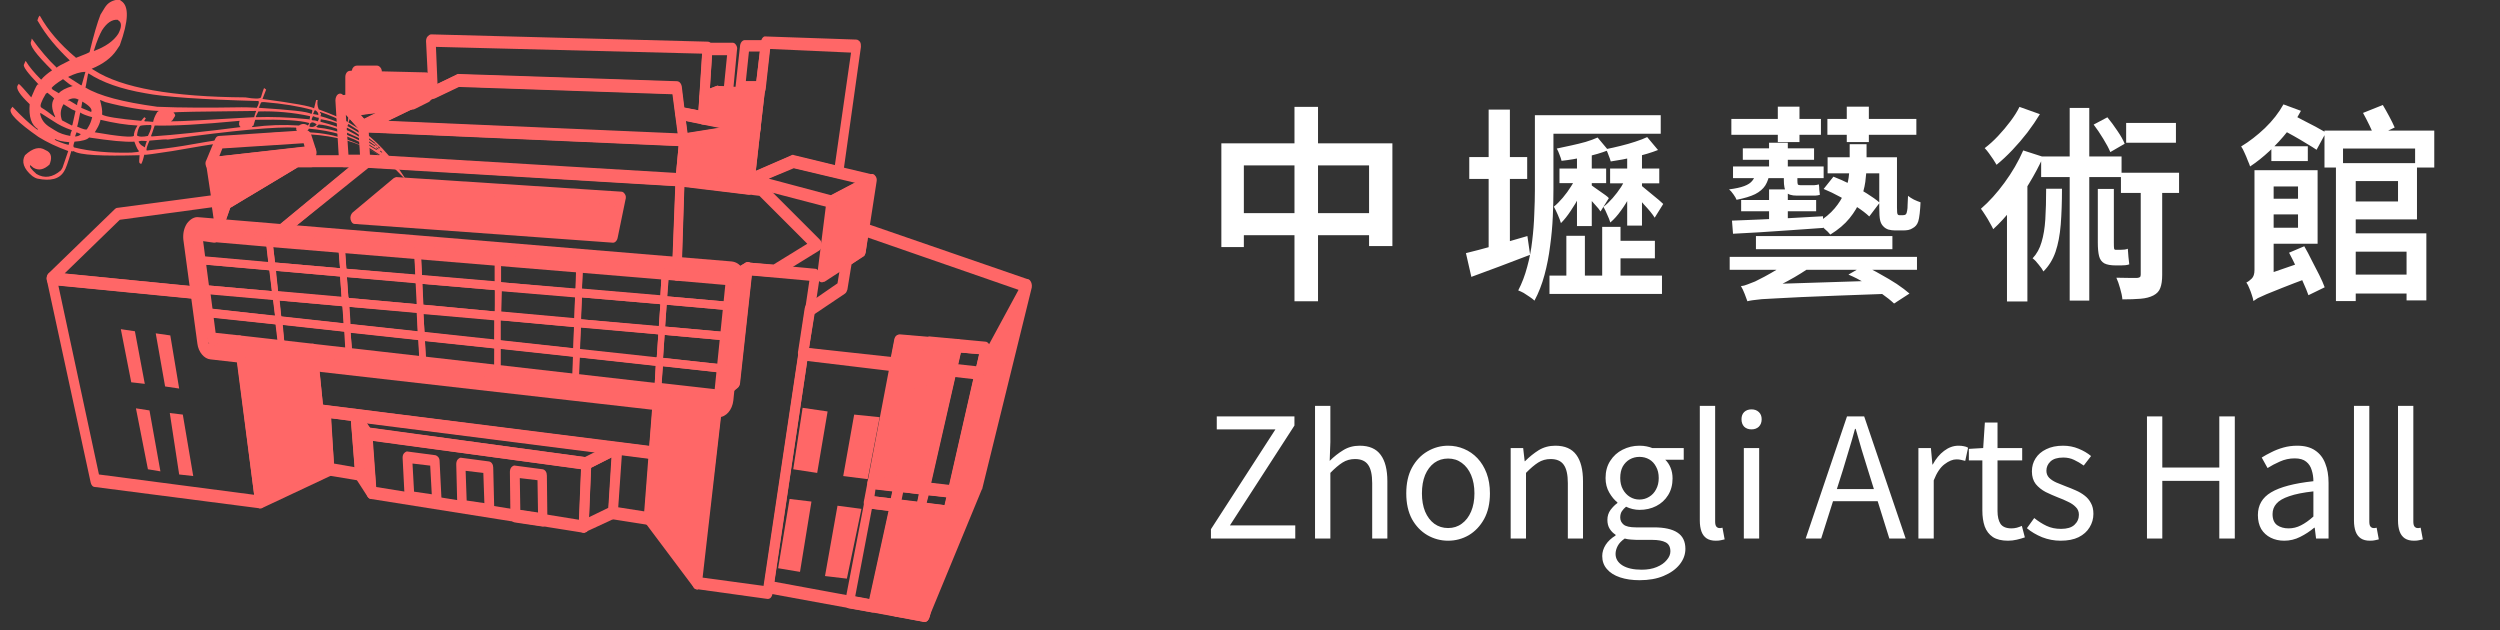 <svg width="480" height="121" viewBox="0 0 480 121" fill="none" xmlns="http://www.w3.org/2000/svg">
<rect x="0" y="0" width="480" height="121" fill="#333333" stroke="none"/>
<g clip-path="url(#clip0_830_56195)">
<path d="M67.2 21.8L67.5 22C67.4 22.2 67.2 22.7 66.9 23.5L68.9 24.7C71.9 26.6 74.9 29.7 77.7 34.1L77.6 34.2L77.5 34.1C75.5 32 73.7 30.4 72.1 29.4C65.4 25.2 55.3 24.6 41.7 27.6C40.6 27.7 37.7 28.2 33.1 29C29.7 29.5 27.9 29.8 27.7 29.7C27.5 30.6 27.3 31.2 27.1 31.5L26.8 31.3C26.7 31.2 26.7 30.8 26.8 29.8C19.6 30 15.3 29.8 14.1 29C14 29.1 13.9 29.1 13.7 29C13.1 31.1 12.6 32.5 12.3 32.9C11.4 34.4 9.7 34.8 7.2 34.3C6.8 34.2 6.5 34 6.2 33.8C4.5 32.4 4.1 31 4.8 29.8C6.3 28.4 7.6 28.1 8.7 28.8L9.1 29C9.9 29.5 10 30.4 9.5 31.6C8.4 32.6 7.4 32.8 6.4 32.2L5.8 31.7C5.6 32 6 32.5 7 33.4C8.5 34.3 10.1 34.1 11.7 32.7L12 32.2L13.1 29C10.9 28.2 9 27.3 7.4 26.3C3.4 23.5 1.6 21.7 2.1 20.9L2.4 20.5L2.5 20.6C4.1 22.3 5.6 23.7 6.9 24.7L7.2 24.9L7.3 24.8C6 24 5.5 22.4 5.7 20C3.8 18.2 3 17 3.4 16.4L3.6 16.1C3.9 16.3 4.7 17.2 6 18.7C6.5 17.5 6.9 16.6 7.2 16.2C7.3 16.3 7.3 16.2 7.4 16.2C5.3 14 4.4 12.8 4.6 12.4L4.9 11.7L5 11.8C5.6 12.8 6.6 14 7.9 15.3C8.4 14.7 9.1 14.1 10 13.5C6.9 10.4 5.5 8.6 6 7.9C6 7.7 6.1 7.5 6.1 7.4C7.7 9.6 9.3 11.5 10.9 13C11 12.8 11.8 12.4 13.4 11.6C11 9.3 8.9 6.9 7.3 4.1C7.1 4 7.2 3.8 7.4 3.3L7.6 3L7.7 3.1C9.2 5.8 11.5 8.5 14.6 11.1C16.2 10.5 17.1 10.1 17.2 10C18 6.7 18.7 4.3 19.3 2.8L20.1 1.5C20.7 0.5 21.6 -9.76548e-05 22.9 -0.1L23.3 0.2C24.8 1.2 24.7 4 23 8.7L22.4 9.6C21.4 11.1 19.8 12.3 17.6 13.2L18.1 13.5C23.4 16.9 33.1 18.6 47.1 18.7C48.9 19 49.9 19 50.1 18.7C50.4 17.7 50.6 17.1 50.7 16.9L51.1 17.2C50.7 18.3 50.4 18.9 50.4 19C56.4 19.8 59.7 20.4 60.3 20.8L60.7 19.2H61C60.9 19.7 60.9 20.3 61.2 21C63.9 22 65.8 22.8 66.7 23.4L66.8 23.3C66.8 22.6 67 22.2 67.2 21.8ZM9.1 17.8L8.8 18C7.9 19.5 7.6 20.4 7.9 20.6L8 20.7C8.7 21.1 9.5 21.7 10.4 22.4L10.5 22.5L10.6 22.4C9.9 21 9.8 19.8 10.4 18.9C10.3 18.8 9.9 18.4 9.1 17.8ZM12.1 15.2C10.8 16 10.1 16.6 9.9 16.9L10.1 17.2L11.3 17.9C11.7 17.4 12.6 16.9 14 16.5C13.7 16.5 13.1 16 12.1 15.2ZM10.3 23.3L7.8 21.7L7.7 21.8C7.9 22.9 8.5 23.8 9.7 24.5L10.5 25C11.4 25.6 12.4 25.9 13.5 26.1C13.5 25.6 13.7 25.3 13.8 25C12.3 24.5 11.2 23.9 10.3 23.3ZM13.2 14.7L13.1 14.8L15.6 16.4L15.7 16.3L16.4 13.8C15.3 13.8 14.3 14.2 13.2 14.7ZM19.6 5.8C19.2 6.5 18.6 7.8 18 9.8C20.2 9 21.8 7.9 22.7 6.5C23.4 5.2 23.4 4.3 22.7 3.9L22.6 3.8C21.5 3.7 20.5 4.4 19.6 5.8ZM13.8 21L12.2 20C11.6 21 11.5 22 11.9 23.1L13.8 24.1L13.9 24L14.5 21.3L13.8 21ZM13.1 19.2L13 19.3H13.3L14.8 20.2C14.8 19.7 15 19.4 15.1 19.1H15C14.5 18.8 13.8 18.8 13.1 19.2ZM17 14.1L16.9 14.2C16.6 15.8 16.5 16.6 16.4 16.8C19 18.4 23.6 19.6 30.2 20.5C34.8 20.7 40.2 20.7 46.4 20.6C48.2 20.6 49.1 20.7 49.3 20.7C49.7 20 49.8 19.5 49.6 19.4C38.7 19.1 31.4 18.6 27.9 17.9C23.2 17.1 19.6 15.8 17 14.1ZM10.6 26.7L10.5 26.8L10.8 27C12.2 27.6 13 27.8 13.2 27.8C13.2 27.6 13.3 27.4 13.3 27.3C12 27.2 11.1 27 10.6 26.7ZM15.8 19.5L15.6 20.7L17.5 21.5C17.8 21 17.2 20.3 15.8 19.5ZM15.4 21.6C15.1 23.2 14.9 24.1 14.8 24.3C15.9 24.8 16.6 25 16.7 24.8L17 24.3C17.3 23.8 17.5 23.3 17.7 22.5C16.6 22.2 15.8 21.9 15.4 21.6ZM14.7 25.4L14.4 26.2C14.8 26.2 15.2 26.1 15.5 25.8L15.4 25.7L14.7 25.4ZM19.2 19.2C19.5 20.3 19.7 21.3 19.6 22C20.2 22.4 22.7 22.8 27.1 23.2L27.7 22.5L28 22.7L27.7 23.2L27.8 23.3C28 23.3 28.5 23.3 29.4 23.4C29.5 22.9 29.7 22.3 30.2 21.5L30.5 21.3C27.5 21.2 24 20.6 20.2 19.6C19.9 19.5 19.6 19.3 19.2 19.2ZM14.3 27.2C14.1 27.8 14 28.1 14.2 28.3C17.4 29.1 21.1 29.4 25.2 29.3C26.1 29.2 26.6 29.2 26.6 29.1L26.7 29C26.5 28.9 26.2 28.3 25.8 27.2C23.9 27.3 21.1 27 17.1 26.4C16.8 26.8 15.8 27.1 14.3 27.2ZM19.3 23C19.2 23.5 19 24.1 18.5 24.9L18.2 25.4C22.8 26.2 25.3 26.4 25.7 26.1C25.7 25.5 25.9 24.9 26.4 24.1C24.2 24 21.8 23.6 19.3 23ZM29 24C27.6 24 26.9 24.1 26.9 24.2L26.8 24.3C26.6 24.6 26.4 25.2 26.3 26C26.7 26.3 27.4 26.3 28.4 26.1C29 24.9 29.2 24.2 29 24ZM26.6 27.2C26.8 27.6 27.1 27.9 27.5 28.1L27.8 28.3C28 27.5 28.2 27.1 28.2 27.1C27.3 27 26.8 27 26.6 27.2ZM29.7 24.1C29.3 25.3 29.1 25.9 29 26.1L29.1 26.2C33.5 25.9 39.2 25.3 46.2 24.4C45.9 24.2 45.8 23.8 46 23.2C38.7 23.9 33.2 24.2 29.7 24.1ZM28.7 27C28.2 28.1 28 28.8 28.2 28.9C30.3 28.7 32.7 28.4 35.2 28C47 25.9 54.3 25.1 57.1 25.4L57.2 25.3C56.9 25.1 56.8 24.8 56.9 24.6L56.8 24.5C53.2 24.3 45 25 32.2 26.8C32 26.7 30.9 26.8 28.7 27ZM33.3 21.6C33.6 21.9 33.7 22.1 33.6 22.3L33.1 23.1L32.8 23.3C34.9 23.3 40.2 23 48.8 22.5C49 21.7 49.2 21.3 49.2 21.3C38.6 21.4 33.3 21.5 33.3 21.6ZM50.1 19.7L49.7 20.7C55.7 21.1 59.1 21.4 59.8 21.9C60 21.4 60 21.1 59.9 21.1C57.4 20.4 54.3 19.9 50.7 19.6C50.4 19.6 50.2 19.6 50.1 19.7ZM49.6 21.4L49.1 22.4L49.2 22.5C52 22.4 55.4 22.5 59.3 22.9L59.4 23C59.5 22.6 59.6 22.4 59.5 22.3C56.3 21.6 52.9 21.3 49.6 21.4ZM49 23C48.8 23.6 48.7 24.1 48.6 24.2C48.5 24.1 48.4 24.2 48.4 24.3L48.5 24.4C51.5 24 54.5 23.9 57.4 24.1C58 23.7 58.5 23.7 59.1 24.1L59.4 23.7L59.3 23.6C57.6 23.1 54.2 22.9 49 23ZM60.4 21.2L60.1 21.9C60.6 22 60.9 22 61.1 22.1C61.2 21.8 61 21.5 60.6 21.2H60.4ZM60.1 22.3L59.9 22.7C59.8 22.9 59.8 23 60 23.1C60.5 23.1 60.8 23.2 61 23.3L61.2 22.9V22.6C60.7 22.6 60.4 22.4 60.1 22.3ZM58.5 25.4C63.4 25.4 68.2 26.9 72.8 29.8L72.9 29.7L70.3 28C67.5 26.2 63.8 25.1 59.3 24.7C59.2 25 58.9 25.2 58.5 25.4ZM59.5 23.8C59.5 24 59.4 24.2 59.4 24.3C60 24.5 60.5 24.3 60.8 23.9L60.7 23.8C60.1 23.4 59.8 23.4 59.5 23.8ZM61.5 21.5L61.4 21.6C61.7 21.8 61.7 22 61.5 22.3C62.7 22.6 64.3 23.2 66.3 24L66.4 23.9V23.6C64.9 22.8 63.3 22.1 61.5 21.5ZM61.6 22.9C61.5 23.2 61.5 23.4 61.6 23.4C63.5 23.9 64.7 24.3 65.1 24.5L65.4 24C64.2 23.4 62.9 23.1 61.6 22.9ZM60.7 24.3L61 24.5C64.4 24.8 68.1 26.2 72.3 28.8L72.4 28.7L68.7 26.4C65.5 24.9 63 24 61.2 23.9C61 24.1 60.9 24.2 60.7 24.3ZM66.9 23.8L66.7 24.2L68.3 25.1L69.1 25.6C69.9 26.1 70.7 26.7 71.7 27.4L72 27.6L72.1 27.5C70.4 26.2 69.2 25.3 68.6 24.9L66.9 23.8ZM66.6 24.5L66.3 24.9C66.9 25 68.8 26.1 72 28.1L72.1 28C70.4 26.8 69.2 26 68.5 25.6C68.4 25.5 67.8 25.1 66.6 24.5ZM72 27.6V27.7L72.4 28L72.5 27.9L72 27.6ZM72.3 28.3L72.2 28.4L72.6 28.7L72.7 28.6L72.3 28.3ZM72.6 28.1L72.5 28.2L72.9 28.5L73 28.4L72.6 28.1ZM73 28.9V29.1L73.3 29.3L73.4 29.2L73 28.9Z" fill="#FF6767"/>
<path d="M138 80.1C137.9 80.1 137.8 80.1 137.8 80.1L40.4 69C39.2 68.9 38.1 67.6 37.9 66L35.2 46C35.1 44.9 35.3 43.8 35.9 42.9C36.5 42.1 37.3 41.6 38.1 41.7L140.5 50.2C141.3 50.3 142 50.7 142.5 51.5C143 52.3 143.2 53.3 143.1 54.3L140.8 76.9C140.6 78.7 139.4 80.1 138 80.1ZM40 65.9L138.7 76.5L140.3 54.6L38.3 45.3L40 65.9Z" fill="#FF6767"/>
<path d="M143.6 51.6L141.2 73.5L138 76.1L140.3 53.5L143.6 51.6Z" fill="#FF6767"/>
<path d="M138 77.3C137.8 77.3 137.7 77.2 137.5 77.1C137.2 76.8 137 76.4 137.1 75.9L139.4 53.3C139.4 52.9 139.6 52.5 139.9 52.4L143.2 50.4C143.5 50.2 143.9 50.3 144.1 50.5C144.4 50.8 144.5 51.2 144.5 51.6L142.1 73.5C142.1 73.8 141.9 74.2 141.7 74.3L138.6 76.9C138.4 77.3 138.2 77.3 138 77.3ZM141.2 54.4L139.2 73.7L140.3 72.8L142.4 53.6L141.2 54.4Z" fill="#FF6767"/>
<path d="M147.4 115L133.7 113.1C133.4 113.1 133.2 112.9 133.1 112.6C132.9 112.3 132.9 112 132.9 111.7L137 75.9C137 75.6 137.2 75.2 137.4 75.1L140.2 72.8L142.6 51.4C142.7 50.8 143.1 50.3 143.6 50.4L156.5 51.6C156.8 51.6 157 51.8 157.2 52.1C157.4 52.4 157.4 52.7 157.4 53.1L148.3 114.1C148.2 114.6 147.9 115 147.4 115ZM134.9 110.9L146.7 112.5L155.4 53.9L144.3 52.9L142 73.7C142 74 141.8 74.4 141.6 74.5L138.8 76.8L134.9 110.9Z" fill="#FF6767"/>
<path d="M197.2 54.9L188.2 71.6L177.5 118.2L187.7 93.5L197.2 54.9Z" fill="#FF6767"/>
<path d="M177.5 119.4C177.4 119.4 177.3 119.4 177.1 119.3C176.7 119.1 176.4 118.4 176.6 117.8L187.2 71.3C187.2 71.2 187.3 71.1 187.3 70.9L196.4 54.1C196.7 53.6 197.2 53.5 197.6 53.7C198 54 198.2 54.6 198.1 55.2L188.6 93.8C188.6 93.9 188.6 93.9 188.5 94L178.3 118.7C178.2 119.2 177.9 119.4 177.5 119.4ZM189 72.2L181 107.4L186.9 93.1L194.5 62L189 72.2Z" fill="#FF6767"/>
<path d="M177.5 119.4H177.4L147.4 113.9C147.1 113.9 146.9 113.7 146.8 113.4C146.7 113.1 146.6 112.8 146.6 112.5L153.3 67.7C153.4 67.1 153.8 66.7 154.3 66.7L188.2 70.4C188.5 70.4 188.7 70.6 188.9 70.9C189.1 71.2 189.1 71.6 189 71.9L178.4 118.4C178.3 119.1 177.9 119.4 177.5 119.4ZM148.7 111.7L176.9 116.9L187 72.8L155 69.2L148.7 111.7Z" fill="#FF6767"/>
<path d="M152.3 90.1L156.9 90.8L158.9 79L154.1 78.3L152.3 90.1Z" fill="#FF6767"/>
<path d="M164 79.6L161.9 91.4L166.6 92L168.9 80.1L164 79.6Z" fill="#FF6767"/>
<path d="M160.8 97.1L158.4 110.6L162.6 111.1L165.4 97.7L160.8 97.1Z" fill="#FF6767"/>
<path d="M151.6 95.8L149.4 109.1L153.6 109.8L155.8 96.3L151.6 95.8Z" fill="#FF6767"/>
<path d="M177.6 93.799L183.9 66.399L178.5 65.899L172.6 93.299L177.6 93.799Z" fill="#FF6767"/>
<path d="M177.599 95L172.499 94.4C172.199 94.4 171.999 94.2 171.799 93.9C171.599 93.6 171.599 93.2 171.699 92.9L177.599 65.5C177.699 65 178.099 64.6 178.499 64.6L183.899 65.1C184.199 65.1 184.399 65.3 184.599 65.6C184.799 65.9 184.799 66.3 184.699 66.6L178.399 94C178.399 94.7 177.999 95 177.599 95ZM173.799 92.2L176.999 92.6L182.699 67.6L179.199 67.3L173.799 92.2Z" fill="#FF6767"/>
<path d="M178.5 65.9L172.7 65.4L167.4 92.7L172.6 93.3L178.5 65.9Z" fill="#FF6767"/>
<path d="M172.6 94.5L167.4 93.9C167.1 93.9 166.9 93.7 166.7 93.4C166.5 93.1 166.5 92.7 166.6 92.4L171.8 65.1C171.9 64.5 172.3 64.2 172.8 64.2L178.7 64.7C179 64.7 179.2 64.9 179.4 65.2C179.6 65.5 179.6 65.9 179.5 66.2L173.6 93.5C173.4 94.1 173 94.5 172.6 94.5ZM168.6 91.6L171.9 92L177.3 67L173.3 66.6L168.6 91.6Z" fill="#FF6767"/>
<path d="M183 95.6C182.9 95.6 182.9 95.6 183 95.6L177.6 95C177.3 95 177.1 94.8 176.9 94.5C176.7 94.2 176.7 93.8 176.8 93.5L183 66C183.1 65.5 183.5 65.1 183.9 65.1L189.2 65.6C189.5 65.6 189.7 65.8 189.9 66.1C190.1 66.4 190.1 66.8 190 67.1L183.7 94.7C183.7 95.3 183.4 95.6 183 95.6ZM178.8 92.7L182.3 93.1L188 68L184.5 67.7L178.8 92.7Z" fill="#FF6767"/>
<path d="M176.7 98.9L171.6 98.3C171.3 98.3 171.1 98.1 170.9 97.8C170.7 97.5 170.7 97.1 170.8 96.8L171.6 93C171.7 92.4 172.1 92.1 172.6 92.1L177.6 92.7C177.9 92.7 178.1 92.9 178.3 93.2C178.5 93.5 178.5 93.9 178.4 94.2L177.5 98C177.5 98.5 177.1 98.9 176.7 98.9ZM173 96L176.1 96.4L176.4 94.9L173.2 94.5L173 96Z" fill="#FF6767"/>
<path d="M171.8 97L167.6 116.4L172.3 117.2L176.7 97.7L171.8 97Z" fill="#FF6767"/>
<path d="M172.3 118.4H172.2L167.5 117.5C167.2 117.4 167 117.3 166.9 117C166.8 116.7 166.7 116.3 166.8 116L171 96.7C171.1 96.1 171.5 95.8 172 95.8L177 96.4C177.3 96.4 177.5 96.6 177.7 96.9C177.9 97.2 177.9 97.6 177.8 97.9L173.3 117.5C173 118.1 172.7 118.4 172.3 118.4ZM168.8 115.4L171.7 115.9L175.6 98.7L172.5 98.3L168.8 115.4Z" fill="#FF6767"/>
<path d="M172.3 117.2L177.5 118.2L182.1 98.3L176.7 97.7L172.3 117.2Z" fill="#FF6767"/>
<path d="M177.5 119.4H177.4L172.1 118.4C171.8 118.4 171.6 118.2 171.5 117.9C171.4 117.6 171.3 117.2 171.4 116.9L175.9 97.3C176 96.7 176.4 96.4 176.9 96.4L182.2 97.1C182.5 97.1 182.7 97.3 182.9 97.6C183.1 97.9 183.1 98.3 183 98.6L178.5 118.5C178.3 119.1 177.9 119.4 177.5 119.4ZM173.5 116.2L176.9 116.8L180.9 99.4L177.4 99L173.5 116.2Z" fill="#FF6767"/>
<path d="M182.1 99.6C182 99.6 182 99.6 182.1 99.6L176.7 98.9C176.4 98.9 176.2 98.7 176 98.4C175.8 98.1 175.8 97.7 175.9 97.4L176.8 93.6C176.9 93.1 177.3 92.7 177.8 92.7L183.1 93.3C183.4 93.3 183.6 93.5 183.8 93.8C184 94.1 184 94.5 183.9 94.8L183 98.7C182.8 99.2 182.5 99.6 182.1 99.6ZM177.9 96.6L181.4 97L181.8 95.5L178.3 95.1L177.9 96.6Z" fill="#FF6767"/>
<path d="M171.8 98.2C171.7 98.2 171.7 98.2 171.8 98.2L166.7 97.6C166.4 97.6 166.2 97.4 166 97.1C165.8 96.8 165.8 96.4 165.9 96.1L166.6 92.4C166.7 91.8 167.1 91.4 167.6 91.5L172.8 92.1C173.1 92.1 173.3 92.3 173.5 92.6C173.7 92.9 173.7 93.3 173.6 93.6L172.8 97.4C172.5 97.9 172.2 98.2 171.8 98.2ZM167.9 95.3L171.1 95.7L171.4 94.3L168.1 93.9L167.9 95.3Z" fill="#FF6767"/>
<path d="M167.6 117.6H167.5L163 116.8C162.7 116.8 162.5 116.6 162.4 116.3C162.3 116 162.2 115.7 162.3 115.3L166 96.1C166.1 95.5 166.5 95.1 167 95.2L172.1 95.8C172.4 95.8 172.6 96 172.8 96.3C173 96.6 173 97 172.9 97.3L168.7 116.6C168.4 117.2 168 117.6 167.6 117.6ZM164.2 114.5L166.9 115L170.6 98.1L167.4 97.7L164.2 114.5Z" fill="#FF6767"/>
<path d="M133.9 111.9L138 76.1L126.5 74.8L124.6 99.6L133.9 111.9Z" fill="#FF6767"/>
<path d="M133.9 113.2C133.7 113.2 133.4 113.1 133.2 112.8L123.9 100.4C123.7 100.1 123.6 99.8 123.6 99.4L125.5 74.6C125.6 73.9 126 73.5 126.5 73.5L138 74.8C138.3 74.8 138.5 75 138.6 75.3C138.8 75.6 138.8 75.9 138.8 76.2L134.6 112C134.5 112.5 134.3 112.8 134 113C134.1 113.1 134 113.2 133.9 113.2ZM125.5 99.1L133.2 109.4L136.9 77.2L127.2 76.1L125.5 99.1Z" fill="#FF6767"/>
<path d="M125.5 88.2L61.1 80C60.7 79.9 60.3 79.5 60.3 79L59.1 67.4C59.1 67 59.2 66.7 59.3 66.4C59.5 66.1 59.8 66 60 66L126.5 73.6C126.7 73.6 127 73.8 127.1 74C127.3 74.2 127.3 74.6 127.3 74.9L126.3 87.1C126.4 87.7 126 88.2 125.5 88.2ZM62 77.7L124.7 85.6L125.5 75.9L61.1 68.6L62 77.7Z" fill="#FF6767"/>
<path d="M112.6 90.2L70.4 84.5C70.2 84.5 70 84.3 69.8 84.1L67.4 80.6C67.1 80.2 67.1 79.7 67.3 79.2C67.5 78.8 67.8 78.5 68.2 78.5L118.5 84.9C118.9 85 119.3 85.4 119.3 85.9C119.4 86.5 119.1 87 118.7 87.2L112.9 90.1C112.8 90.1 112.7 90.2 112.6 90.2ZM71 82.1L112.5 87.8L114.4 86.9L70.4 81.3L71 82.1Z" fill="#FF6767"/>
<path d="M112.1 102.3L71.2 95.8C70.8 95.7 70.4 95.3 70.4 94.7L69.6 83.4C69.6 83 69.7 82.7 69.9 82.4C70.1 82.1 70.4 82 70.6 82.1L112.7 87.8C113.2 87.9 113.6 88.4 113.5 89.1L113 101.2C113 101.5 112.9 101.8 112.7 102.1C112.5 102.2 112.3 102.3 112.1 102.3ZM72.2 93.5L111.2 99.8L111.6 90.1L71.5 84.6L72.2 93.5Z" fill="#FF6767"/>
<path d="M112.1 102.3C111.9 102.3 111.7 102.2 111.5 102.1C111.3 101.9 111.1 101.5 111.1 101.1L111.6 88.9C111.6 88.4 111.9 88 112.2 87.8L118 84.9C118.3 84.8 118.6 84.8 118.9 85.1C119.2 85.3 119.3 85.8 119.3 86.2L118.5 98.6C118.5 99.1 118.2 99.5 117.9 99.6L112.3 102.2C112.3 102.3 112.2 102.3 112.1 102.3ZM113.5 89.8L113.1 99.3L116.8 97.5L117.4 87.8L113.5 89.8Z" fill="#FF6767"/>
<path d="M124.6 100.8L117.6 99.7C117.1 99.6 116.8 99 116.8 98.4L117.6 86C117.6 85.7 117.7 85.4 117.9 85.2C118.1 85 118.3 84.9 118.6 84.9L125.7 85.8C125.9 85.8 126.2 86 126.3 86.2C126.5 86.5 126.5 86.8 126.5 87.1L125.5 99.7C125.5 100 125.4 100.3 125.2 100.5C125 100.7 124.8 100.8 124.6 100.8ZM118.7 97.4L123.8 98.2L124.6 88L119.4 87.3L118.7 97.4Z" fill="#FF6767"/>
<path d="M71.3 94.6L69.1 91.1L68.2 79.7L70.5 83.2L71.3 94.6Z" fill="#FF6767"/>
<path d="M71.3 95.8C71 95.8 70.8 95.7 70.6 95.4L68.4 92C68.3 91.8 68.2 91.6 68.2 91.3L67.3 79.9C67.3 79.4 67.5 78.9 67.8 78.7C68.2 78.5 68.6 78.6 68.9 79L71.3 82.5C71.4 82.7 71.5 82.9 71.5 83.2L72.3 94.5C72.3 95 72.1 95.5 71.7 95.7C71.6 95.7 71.4 95.8 71.3 95.8ZM70 90.6L70.1 90.8L69.6 83.7L69.4 83.3L70 90.6Z" fill="#FF6767"/>
<path d="M69.1 92.3L63.1 91.3C62.7 91.2 62.3 90.8 62.3 90.2L61.5 79.1C61.5 78.7 61.6 78.4 61.8 78.1C62 77.8 62.3 77.7 62.5 77.8L68.2 78.5C68.6 78.6 69 79 69 79.6L70 91C70 91.4 69.9 91.7 69.7 92C69.6 92.2 69.4 92.3 69.1 92.3ZM64.1 89L68.1 89.7L67.4 80.8L63.6 80.3L64.1 89Z" fill="#FF6767"/>
<path d="M49.9 97.6L18.2 93.5C17.8 93.5 17.5 93.1 17.4 92.6L9 53.8C8.9 53.4 9 53 9.2 52.7C9.4 52.4 9.7 52.2 10 52.3L39.6 55.2C40 55.2 40.4 55.7 40.4 56.2L41.4 63.9L46 64.4C46.4 64.4 46.8 64.9 46.8 65.4L50.8 96.2C50.8 96.6 50.8 97 50.6 97.2C50.4 97.5 50.2 97.6 49.9 97.6ZM19 91.1L48.8 95L45.2 66.7L40.6 66.2C40.2 66.2 39.8 65.7 39.8 65.2L38.8 57.5L11.2 54.8L19 91.1Z" fill="#FF6767"/>
<path d="M130 53.9C129.9 53.9 129.9 53.9 130 53.9L51.6 47.4C51.2 47.4 50.9 47 50.8 46.5C50.7 46 50.9 45.5 51.2 45.2L69.7 30C69.9 29.9 70 29.8 70.2 29.8L130.6 33.4C130.8 33.4 131.1 33.6 131.2 33.8C131.4 34 131.5 34.4 131.4 34.7L130.8 52.8C130.8 53.1 130.7 53.4 130.5 53.6C130.4 53.8 130.2 53.9 130 53.9ZM54.6 45.2L129.1 51.4L129.7 35.7L70.5 32.1L54.6 45.2Z" fill="#FF6767"/>
<path d="M140.3 54.8L129.9 53.9C129.4 53.9 129 53.3 129 52.6L129.7 34.5C129.7 34.2 129.8 33.9 130 33.6C130.2 33.4 130.4 33.3 130.7 33.3L146.3 35.2C146.5 35.2 146.6 35.3 146.8 35.4L157.4 46C157.7 46.3 157.8 46.7 157.8 47.1C157.8 47.5 157.6 47.9 157.3 48.1L149.2 53.1C149.1 53.2 148.9 53.2 148.8 53.2L143.8 52.8L140.8 54.6C140.6 54.7 140.5 54.8 140.3 54.8ZM130.9 51.5L140.1 52.3L143.1 50.5C143.2 50.4 143.4 50.4 143.5 50.4L148.5 50.8L155 46.8L145.8 37.6L131.4 35.8L130.9 51.5Z" fill="#FF6767"/>
<path d="M51.7 47.4C51.6 47.4 51.6 47.4 51.7 47.4L41.3 46.5C41 46.5 40.7 46.3 40.6 45.9C40.4 45.6 40.4 45.1 40.6 44.8L42.8 38.6C42.9 38.3 43.1 38.1 43.3 38L56.8 29.9C56.9 29.8 57 29.8 57.2 29.8H70.4C70.8 29.8 71.2 30.2 71.3 30.7C71.4 31.2 71.3 31.8 70.9 32.1L52.1 47.2C52 47.3 51.8 47.4 51.7 47.4ZM42.7 44.2L51.5 44.9L67 32.1H57.2L44.2 39.9L42.7 44.2Z" fill="#FF6767"/>
<path d="M40.4 32.6C40.1 32.6 39.8 32.4 39.6 32C39.4 31.6 39.4 31.1 39.6 30.8L41.3 26.7C41.5 26.3 41.7 26.1 42.1 26.1L58.8 25C59.2 25 59.5 25.3 59.7 25.7L60.7 28.8C60.8 29.2 60.8 29.6 60.6 29.9C60.4 30.2 60.2 30.4 59.9 30.5L40.4 32.6C40.5 32.6 40.5 32.6 40.4 32.6ZM42.7 28.5L42.1 30L58.5 28.2L58.3 27.5L42.7 28.5Z" fill="#FF6767"/>
<path d="M39.5 57.6L9.8 54.7C9.4 54.7 9.1 54.3 9 53.8C8.9 53.3 9 52.8 9.3 52.5L22.1 40.1C22.2 40 22.4 39.9 22.6 39.9L41.4 37.4C41.9 37.3 42.3 37.8 42.4 38.4L43 42.6C43 42.9 43 43.1 42.9 43.4L42 45.9C41.8 46.3 41.5 46.6 41.1 46.6L39 46.3L40.3 56.2C40.3 56.6 40.3 56.9 40.1 57.2C40 57.5 39.7 57.6 39.5 57.6ZM12.4 52.5L38.3 55.1L37 45.2C37 44.8 37 44.5 37.2 44.2C37.4 43.9 37.7 43.8 37.9 43.8L40.6 44L41.1 42.6L40.7 39.8L23 42.2L12.4 52.5Z" fill="#FF6767"/>
<path d="M159.6 38.7L167.4 34.5L165.3 48.1L157.8 53L159.6 38.7Z" fill="#FF6767"/>
<path d="M157.8 54.2C157.6 54.2 157.4 54.1 157.3 54C157 53.7 156.9 53.3 156.9 52.8L158.7 38.5C158.8 38.1 159 37.7 159.3 37.6L167.1 33.5C167.4 33.3 167.8 33.4 168 33.7C168.3 34 168.4 34.4 168.3 34.9L166.2 48.5C166.1 48.9 166 49.2 165.7 49.3L158.3 54.1C158.1 54.1 158 54.2 157.8 54.2ZM160.5 39.6L159 50.8L164.4 47.3L166.1 36.5L160.5 39.6Z" fill="#FF6767"/>
<path d="M159.6 39.9C159.5 39.9 159.5 39.9 159.4 39.9L143.7 35.8C143.3 35.7 143 35.2 143 34.7C143 34.2 143.2 33.6 143.6 33.5L151.9 29.9C152 29.8 152.2 29.8 152.4 29.9L167.5 33.5C167.9 33.6 168.2 34 168.2 34.6C168.2 35.1 168 35.6 167.6 35.8L159.8 39.9C159.9 39.9 159.8 39.9 159.6 39.9ZM147.6 34.3L159.6 37.5L164.2 35.1L152.4 32.3L147.6 34.3Z" fill="#FF6767"/>
<path d="M188.1 72.9C188 72.9 187.8 72.9 187.7 72.8C187.3 72.5 187.1 71.9 187.2 71.4L188 68L173.3 66.7L172.6 70.4C172.5 71 172.1 71.4 171.6 71.3L154.1 69.2C153.8 69.2 153.6 69 153.4 68.7C153.2 68.4 153.2 68.1 153.2 67.7L154.5 59.2C154.6 58.8 154.7 58.5 155 58.4L160.8 54.4L161.6 49.5C161.7 49.1 161.8 48.8 162.1 48.7L164.3 47.2L164.9 43.7C165 43.4 165.1 43.1 165.3 42.9C165.5 42.7 165.8 42.7 166 42.8L197.3 53.6C197.6 53.7 197.8 54 197.9 54.4C198 54.8 198 55.2 197.8 55.5L188.7 72.3C188.7 72.7 188.4 72.9 188.1 72.9ZM155.3 66.9L171 68.8L171.7 65.2C171.8 64.6 172.2 64.3 172.7 64.3L189.3 65.8C189.6 65.8 189.8 66 190 66.3L195.7 55.7L166.6 45.6L166.2 48.4C166.1 48.8 166 49.1 165.7 49.2L163.5 50.7L162.7 55.6C162.6 55.9 162.5 56.2 162.2 56.4L156.4 60.3L155.3 66.9Z" fill="#FF6767"/>
<path d="M31.7 74.2L34.4 74.6L32.7 64.4L29.9 64L31.7 74.2Z" fill="#FF6767"/>
<path d="M25.9 63.6L27.8 73.7L25.2 73.4L23.2 63.2L25.9 63.6Z" fill="#FF6767"/>
<path d="M32.6 79.3L35.1 79.6L37.1 91.4L34.4 91.1L32.6 79.3Z" fill="#FF6767"/>
<path d="M28.7 78.8L30.8 90.5L28.4 90.1L26.1 78.4L28.7 78.8Z" fill="#FF6767"/>
<path d="M45.9 65.6L60 67.2L61.2 78.8L62.5 79L63.3 90.1L49.9 96.4L45.9 65.6Z" fill="#FF6767"/>
<path d="M49.9 97.6C49.7 97.6 49.6 97.5 49.4 97.4C49.2 97.2 49 96.9 49 96.6L45 65.8C45 65.4 45 65.1 45.2 64.8C45.4 64.5 45.7 64.4 46 64.4L60.1 66C60.5 66 60.9 66.5 60.9 67L62 77.7L62.6 77.8C63 77.9 63.4 78.3 63.4 78.9L64.2 90C64.2 90.5 64 91.1 63.6 91.3L50.2 97.6C50.1 97.6 50 97.6 49.9 97.6ZM47 67L50.6 94.8L62.3 89.3L61.7 80.1L61.1 80C60.7 79.9 60.3 79.5 60.3 79L59.2 68.4L47 67Z" fill="#FF6767"/>
<path d="M130.6 35.8L70.1 32.2C69.6 32.2 69.3 31.7 69.2 31.1L68.8 24.4C68.8 24.1 68.9 23.7 69 23.5C69.2 23.2 69.4 23.1 69.7 23.1L131.2 25.8C131.5 25.8 131.7 26 131.9 26.2C132.1 26.5 132.1 26.8 132.1 27.1L131.4 34.8C131.5 35.3 131.1 35.8 130.6 35.8ZM71 29.7L129.8 33.2L130.3 28L70.8 25.4L71 29.7Z" fill="#FF6767"/>
<path d="M131.3 26.9L130.6 34.5L143.8 36.2L144 34.5L145.1 24.7L131.3 26.9Z" fill="#FF6767"/>
<path d="M143.8 37.4L130.5 35.8C130.3 35.8 130 35.6 129.9 35.4C129.7 35.1 129.7 34.8 129.7 34.5L130.4 26.8C130.4 26.2 130.8 25.8 131.2 25.7L145 23.5C145.3 23.5 145.6 23.6 145.8 23.9C146 24.2 146.1 24.6 146 24.9L144.9 34.8L144.7 36.4C144.6 36.9 144.3 37.4 143.8 37.4ZM131.6 33.4L143 34.8V34.5C143 34.4 143 34.3 143 34.1L143.9 26L132.1 28L131.6 33.4Z" fill="#FF6767"/>
<path d="M144 35.7C143.8 35.7 143.6 35.6 143.4 35.4C143.2 35.1 143 34.7 143.1 34.3L146.1 8C146.2 7.4 146.6 6.9 147 7L164.4 7.6C164.7 7.6 164.9 7.8 165.1 8C165.3 8.3 165.3 8.6 165.3 9L161.9 33.2C161.8 33.9 161.3 34.3 160.8 34.2L152.3 32.2L144.2 35.7C144.2 35.7 144.1 35.7 144 35.7ZM147.8 9.4L146 24.9L145.1 32.8L152 29.8C152.1 29.7 152.3 29.7 152.5 29.8L160.3 31.7L163.4 10.1L147.8 9.4Z" fill="#FF6767"/>
<path d="M131.3 28.1L69.7 25.4C69.3 25.4 68.9 25 68.8 24.4C68.7 23.8 69 23.3 69.4 23.1L87.6 14.4C87.7 14.3 87.8 14.3 87.9 14.3L129.9 15.7C130.3 15.7 130.7 16.1 130.8 16.7L132.1 26.7C132.1 27.1 132.1 27.4 131.9 27.7C131.8 28 131.6 28.1 131.3 28.1ZM74.5 23.2L130.1 25.6L129.1 18L88 16.6L74.5 23.2Z" fill="#FF6767"/>
<path d="M131.3 28.1C130.9 28.1 130.5 27.7 130.4 27.1L129.7 22C129.6 21.6 129.7 21.2 129.9 20.9C130.1 20.6 130.4 20.5 130.7 20.5L145.2 23.4C145.7 23.5 146 24 146 24.6C146 25.2 145.6 25.7 145.2 25.8L131.4 28C131.4 28.1 131.3 28.1 131.3 28.1ZM131.7 23.2L132 25.5L138.3 24.5L131.7 23.2Z" fill="#FF6767"/>
<path d="M70.2 32.1H66C65.5 32.1 65.1 31.6 65.1 31L64.4 19.3C64.4 18.8 64.6 18.3 64.9 18.1C65.2 17.9 65.6 17.9 65.9 18.3L70.3 23.3C70.5 23.5 70.6 23.8 70.6 24.1L71 30.8C71 31.1 70.9 31.5 70.8 31.7C70.7 32 70.4 32.1 70.2 32.1ZM66.9 29.7H69.2L68.9 24.8L66.4 22L66.9 29.7Z" fill="#FF6767"/>
<path d="M69.8 25.4C69.6 25.4 69.4 25.3 69.2 25.1L66.5 22.1C66.2 21.8 66.1 21.3 66.2 20.8C66.3 20.3 66.6 20 67 20L79.1 18.5C79.6 18.4 80 18.8 80.1 19.4C80.2 20 80 20.6 79.5 20.8L70.1 25.3C70 25.4 69.9 25.4 69.8 25.4ZM69.3 22.1L69.9 22.8L72.1 21.7L69.3 22.1Z" fill="#FF6767"/>
<path d="M135 23.9H134.9L130.5 23C130.1 22.9 129.8 22.5 129.7 22L129.2 18.1L88.1 16.7L83.5 18.9C83.2 19 82.9 19 82.7 18.8C82.5 18.6 82.3 18.2 82.3 17.9L81.8 7.9C81.8 7.6 81.9 7.2 82.1 7C82.3 6.8 82.5 6.6 82.8 6.6L135.9 8C136.2 8 136.4 8.2 136.6 8.4C136.8 8.7 136.9 9 136.8 9.3L135.9 22.8C135.9 23.1 135.8 23.4 135.6 23.6C135.4 23.8 135.2 23.9 135 23.9ZM131.4 20.7L134.1 21.2L134.8 10.3L83.7 9L84 16.1L87.7 14.3C87.8 14.2 87.9 14.2 88 14.2L130 15.6C130.4 15.6 130.8 16 130.9 16.6L131.4 20.7Z" fill="#FF6767"/>
<path d="M135.2 18.7L135 22.7L145.1 24.7L146 16.8H142.8L142.6 17.9L137.9 17.7L135.2 18.7Z" fill="#FF6767"/>
<path d="M145.1 25.9H145L134.8 23.9C134.3 23.8 134 23.2 134 22.6L134.3 18.6C134.3 18.1 134.6 17.7 135 17.5L137.6 16.5C137.7 16.5 137.8 16.4 137.9 16.5L141.9 16.7V16.5C142 16 142.4 15.6 142.8 15.6H146C146.3 15.6 146.5 15.8 146.7 16C146.9 16.3 147 16.6 146.9 17L146 24.8C146 25.5 145.6 25.9 145.1 25.9ZM136 21.6L144.4 23.3L145 18.1H143.5V18.3C143.4 18.9 143 19.2 142.6 19.2L138 18.9L136.1 19.6L136 21.6Z" fill="#FF6767"/>
<path d="M142.6 19.2L142 19.1C141.7 19.1 141.5 18.9 141.3 18.7C141.1 18.4 141.1 18.1 141.1 17.8L142.1 8.7C142.2 8.1 142.6 7.7 143 7.7H147C147.3 7.7 147.5 7.9 147.7 8.1C147.9 8.4 148 8.7 147.9 9.1L147 17.2C146.9 17.8 146.5 18.2 146.1 18.2H143.6V18.4C143.4 18.8 143 19.2 142.6 19.2ZM143.2 15.6H145.2L145.9 9.9H143.8L143.2 15.6Z" fill="#FF6767"/>
<path d="M135.2 19.9C135 19.9 134.8 19.8 134.6 19.6C134.4 19.3 134.2 19 134.3 18.6L134.9 9.3C134.9 8.7 135.3 8.2 135.8 8.2H140.6C140.9 8.2 141.1 8.3 141.3 8.6C141.5 8.9 141.6 9.2 141.5 9.6L140.7 18.1C140.6 18.7 140.2 19.2 139.7 19.2L137.9 19L135.4 19.9C135.4 19.9 135.3 19.9 135.2 19.9ZM136.7 10.6L136.3 17L137.6 16.5C137.7 16.5 137.8 16.4 137.9 16.5L139 16.6L139.6 10.6H136.7Z" fill="#FF6767"/>
<path d="M65.5 19.4L66.9 21L79.3 19.6L81.9 18.4L81.7 15L72.5 14.8L72.3 13.7H68.4L68.1 14.7H67.2V19.2L65.5 19.4Z" fill="#FF6767"/>
<path d="M66.9 22.2C66.7 22.2 66.5 22.1 66.3 21.9L65 20.4C64.7 20.1 64.6 19.6 64.7 19.1C64.8 18.6 65.1 18.3 65.5 18.3L66.3 18.2V14.8C66.3 14.1 66.7 13.6 67.2 13.6H67.5L67.6 13.4C67.7 12.9 68.1 12.6 68.5 12.6H72.4C72.8 12.6 73.2 13 73.3 13.5V13.7L81.8 13.9C82.3 13.9 82.7 14.4 82.7 15L82.9 18.4C82.9 18.9 82.7 19.4 82.3 19.6L79.7 20.9C79.6 20.9 79.5 21 79.5 21L66.9 22.2ZM68.1 16V19.2C68.1 19.3 68.1 19.5 68 19.6L79 18.4L80.9 17.5L80.8 16.1L72.5 16C72.1 16 71.7 15.6 71.6 15.1V14.9H69V15.1C68.9 15.6 68.5 16 68.1 16Z" fill="#FF6767"/>
<path d="M76.1 35.2L119.2 38.1L117.7 45.3L68.2 41.8L76.1 35.2Z" fill="#FF6767"/>
<path d="M117.7 46.6L68.1 43C67.7 43 67.4 42.6 67.3 42.1C67.2 41.6 67.4 41.1 67.7 40.8L75.6 34.2C75.8 34.1 76 34 76.1 34L119.3 36.8C119.6 36.8 119.8 37 120 37.3C120.2 37.6 120.2 38 120.1 38.3L118.6 45.6C118.5 46.2 118.1 46.6 117.7 46.6ZM71.1 40.8L117 44.1L118 39.2L76.3 36.4L71.1 40.8Z" fill="#FF6767"/>
<path d="M104.2 101.1L98.8 100.3C98.3 100.2 98 99.7 98 99.1L97.9 90.6C97.9 90.3 98 89.9 98.2 89.7C98.4 89.5 98.7 89.3 98.9 89.4L104.2 90.1C104.7 90.2 105 90.7 105 91.3L105.1 100C105.1 100.4 105 100.7 104.8 100.9C104.7 100.9 104.5 101.1 104.2 101.1ZM99.9 97.9L103.3 98.4L103.2 92.2L99.8 91.8L99.9 97.9Z" fill="#FF6767"/>
<path d="M94 99.2L88.6 98.4C88.2 98.3 87.8 97.8 87.8 97.2L87.6 89.1C87.6 88.8 87.7 88.4 87.9 88.2C88.1 88 88.4 87.8 88.6 87.9L93.9 88.6C94.4 88.7 94.7 89.2 94.7 89.8L94.9 98C94.9 98.4 94.8 98.7 94.6 98.9C94.4 99.1 94.2 99.2 94 99.2ZM89.6 96.1L93 96.6L92.8 90.8L89.4 90.4L89.6 96.1Z" fill="#FF6767"/>
<path d="M83.9 97.6L78.5 96.8C78.1 96.7 77.7 96.3 77.7 95.7L77.3 87.9C77.3 87.5 77.4 87.2 77.6 87C77.8 86.8 78.1 86.6 78.3 86.7L83.6 87.4C84 87.5 84.4 87.9 84.4 88.5L84.8 96.5C84.8 96.9 84.7 97.2 84.5 97.5C84.3 97.4 84.1 97.6 83.9 97.6ZM79.5 94.4L82.9 94.9L82.6 89.4L79.2 89L79.5 94.4Z" fill="#FF6767"/>
<path d="M42.2 42.7L43.5 39L57 30.9H59.8V29.2L40.4 31.4L42.2 42.7Z" fill="#FF6767"/>
<path d="M42.2 44C41.7 43.9 41.4 43.5 41.3 43L39.6 31.7C39.5 31.4 39.6 31 39.8 30.7C40 30.4 40.2 30.2 40.5 30.2L59.7 28C60 28 60.2 28.1 60.4 28.3C60.6 28.5 60.7 28.9 60.7 29.2V30.9C60.7 31.6 60.3 32.1 59.8 32.1H57.2L44.2 39.9L43 43.3C42.8 43.7 42.5 44 42.2 44ZM41.5 32.5L42.5 38.9L42.6 38.5C42.7 38.2 42.9 38 43.1 37.9L54.6 31L41.5 32.5Z" fill="#FF6767"/>
<path d="M139.7 65.4L126.4 64.2L126.9 56.8L140.5 58L139.7 65.4ZM127.7 62.7L138.7 63.7L139.1 59.5L128 58.5L127.7 62.7Z" fill="#FF6767"/>
<path d="M127.6 64.3L110.2 62.7L110.5 55.3L128.1 56.8L127.6 64.3ZM111.5 61.3L126.5 62.6L126.8 58.4L111.7 57.1L111.5 61.3Z" fill="#FF6767"/>
<path d="M127.2 70.4L110 68.5L110.3 61.2L127.7 62.8L127.2 70.4ZM111.3 67L126.1 68.6L126.4 64.2L111.5 62.9L111.3 67Z" fill="#FF6767"/>
<path d="M128 58.5L110.5 57L110.7 50.2L128.4 51.7L128 58.5ZM111.7 55.5L126.8 56.8L127 53.2L111.9 52L111.7 55.5Z" fill="#FF6767"/>
<path d="M140.3 59.6L126.7 58.4L127.1 51.6L140.9 52.8L140.3 59.6ZM128.1 56.9L139.3 57.9L139.7 54.3L128.4 53.4L128.1 56.9Z" fill="#FF6767"/>
<path d="M111.3 68.6L94.9 66.8L95 59.7L111.6 61.2L111.3 68.6ZM96.1 65.4L110.1 66.9L110.2 62.8L96.1 61.5V65.4Z" fill="#FF6767"/>
<path d="M96.2 61.5L80.2 60.1L79.9 52.8L96.4 54.2L96.2 61.5ZM81.3 58.5L95 59.8V55.7L81.1 54.5L81.3 58.5Z" fill="#FF6767"/>
<path d="M96.1 67L80.3 65.3L80 58.4L96.1 59.9V67ZM81.5 63.8L94.9 65.3V61.5L81.3 60.3L81.5 63.8Z" fill="#FF6767"/>
<path d="M67 58.9L52.4 57.6L51.6 50.3L66.5 51.6L67 58.9ZM53.4 56L65.6 57.1L65.3 53.1L53 52L53.4 56Z" fill="#FF6767"/>
<path d="M111.5 62.9L95 61.4L95.1 54.1L111.8 55.6L111.5 62.9ZM96.2 59.9L110.3 61.2L110.4 57.1L96.1 55.9L96.2 59.9Z" fill="#FF6767"/>
<path d="M81.3 60.2L65.7 58.8L65.2 51.5L81 52.8L81.3 60.2ZM66.9 57.2L80 58.4L79.8 54.3L66.6 53.2L66.9 57.2Z" fill="#FF6767"/>
<path d="M67.4 63.8L53 62.2L52.3 55.8L67 57.1L67.4 63.8ZM54 60.8L66 62.1L65.8 58.8L53.7 57.7L54 60.8Z" fill="#FF6767"/>
<path d="M81.6 65.4L66.1 63.7L65.6 57.1L81.2 58.5L81.6 65.4ZM67.2 62.2L80.2 63.6L80 60L67 58.9L67.2 62.2Z" fill="#FF6767"/>
<path d="M111.7 57.1L95 55.7V49L111.9 50.4L111.7 57.1ZM96.2 54.2L110.5 55.4L110.6 51.9L96.2 50.7V54.2Z" fill="#FF6767"/>
<path d="M96.1 72.1L80.6 70.3L80.3 63.6L96.1 65.3V72.1ZM81.8 68.9L94.9 70.4V66.9L81.6 65.5L81.8 68.9Z" fill="#FF6767"/>
<path d="M67.7 68.9L53.5 67.3L52.7 60.6L67.2 62.2L67.7 68.9ZM54.6 65.8L66.4 67.1L66.2 63.7L54.3 62.4L54.6 65.8Z" fill="#FF6767"/>
<path d="M81.8 70.5L66.4 68.7L66 62.1L81.5 63.8L81.8 70.5ZM67.6 67.3L80.5 68.8L80.3 65.3L67.3 63.9L67.6 67.3Z" fill="#FF6767"/>
<path d="M111.1 73.9L94.9 72L95 65.2L111.4 67L111.1 73.9ZM96.1 70.5L109.9 72.1L110 68.5L96.1 67V70.5Z" fill="#FF6767"/>
<path d="M139.1 71.6L126 70.2L126.5 62.6L139.9 63.8L139.1 71.6ZM127.3 68.7L138 69.9L138.5 65.3L127.6 64.3L127.3 68.7Z" fill="#FF6767"/>
<path d="M138.5 77L125.6 75.5L126 68.6L139.1 70L138.5 77ZM127 74L137.5 75.2L137.9 71.5L127.3 70.3L127 74Z" fill="#FF6767"/>
<path d="M126.9 75.7L109.9 73.8L110.1 67L127.3 68.9L126.9 75.7ZM111.1 72.2L125.7 73.9L125.9 70.2L111.2 68.6L111.1 72.2Z" fill="#FF6767"/>
<path d="M53 52L38.1 50.7L37.2 44.1L52.2 45.4L53 52ZM39.1 49.2L51.5 50.3L51.1 46.9L38.6 45.9L39.1 49.2Z" fill="#FF6767"/>
<path d="M96.2 55.8L79.8 54.4L79.5 47.7L96.2 49.1V55.8ZM81 52.8L95 54V50.5L80.8 49.3L81 52.8Z" fill="#FF6767"/>
<path d="M66.6 53.2L51.7 51.9L51 45.3L66.2 46.6L66.6 53.2ZM52.8 50.4L65.3 51.5L65 48.1L52.4 47L52.8 50.4Z" fill="#FF6767"/>
<path d="M81.1 54.5L65.4 53.1L64.9 46.4L80.8 47.7L81.1 54.5ZM66.5 51.6L79.8 52.8L79.6 49.4L66.2 48.3L66.5 51.6Z" fill="#FF6767"/>
<path d="M54.2 62.4L39.5 60.8L38.7 54.7L53.4 56L54.2 62.4ZM40.5 59.3L52.8 60.6L52.4 57.5L40.1 56.4L40.5 59.3Z" fill="#FF6767"/>
<path d="M54.8 67.4L40.2 65.7L39.3 59.1L54 60.8L54.8 67.4ZM41.2 64.3L53.4 65.7L53 62.3L40.7 61L41.2 64.3Z" fill="#FF6767"/>
<path d="M53.6 57.7L38.8 56.4L37.8 49.2L52.7 50.5L53.6 57.7ZM39.9 54.8L52.2 55.9L51.7 51.9L39.3 50.8L39.9 54.8Z" fill="#FF6767"/>
</g>
<path d="M234.5 27.52H267.34V47.24H262.86V31.76H238.82V47.44H234.5V27.52ZM236.74 40.92H265.38V45.16H236.74V40.92ZM248.54 20.52H253.06V57.84H248.54V20.52ZM295.82 22.12H318.86V25.68H295.82V22.12ZM299.42 32.36H308.38V35.16H299.42V32.36ZM309.9 46.24H317.74V49.6H309.9V46.24ZM297.5 52.92H319.1V56.44H297.5V52.92ZM302.78 28.64H305.62V43.4H302.78V28.64ZM294.7 22.12H298.26V36.4C298.26 37.973 298.22 39.693 298.14 41.56C298.06 43.4 297.887 45.293 297.62 47.24C297.38 49.16 297.02 51.013 296.54 52.8C296.06 54.587 295.42 56.227 294.62 57.72C294.407 57.507 294.1 57.267 293.7 57C293.327 56.733 292.94 56.48 292.54 56.24C292.14 56.027 291.793 55.867 291.5 55.76C292.22 54.373 292.793 52.867 293.22 51.24C293.673 49.613 293.993 47.947 294.18 46.24C294.393 44.507 294.527 42.8 294.58 41.12C294.66 39.44 294.7 37.867 294.7 36.4V22.12ZM306.74 26.4L308.78 28.84C307.5 29.347 306.047 29.773 304.42 30.12C302.793 30.467 301.26 30.72 299.82 30.88C299.74 30.533 299.607 30.133 299.42 29.68C299.26 29.227 299.087 28.84 298.9 28.52C299.807 28.333 300.74 28.133 301.7 27.92C302.687 27.707 303.607 27.48 304.46 27.24C305.34 26.973 306.1 26.693 306.74 26.4ZM307.62 43.56H311.14V55.8H307.62V43.56ZM300.74 45.28H304.3V55.48H300.74V45.28ZM302.9 33.56L304.7 34.56C304.353 35.493 303.9 36.48 303.34 37.52C302.807 38.56 302.22 39.547 301.58 40.48C300.967 41.413 300.34 42.2 299.7 42.84C299.567 42.387 299.367 41.853 299.1 41.24C298.833 40.627 298.58 40.107 298.34 39.68C298.9 39.227 299.473 38.653 300.06 37.96C300.647 37.267 301.18 36.533 301.66 35.76C302.167 34.987 302.58 34.253 302.9 33.56ZM309.14 32.36H318.58V35.2H309.14V32.36ZM312.42 28.6H315.26V43.32H312.42V28.6ZM316.26 26.32L318.34 28.8C317.06 29.307 315.593 29.747 313.94 30.12C312.287 30.493 310.727 30.787 309.26 31C309.18 30.68 309.047 30.293 308.86 29.84C308.7 29.36 308.527 28.96 308.34 28.64C309.273 28.453 310.22 28.24 311.18 28C312.167 27.76 313.1 27.493 313.98 27.2C314.887 26.907 315.647 26.613 316.26 26.32ZM312.5 33.56L314.42 34.48C314.047 35.44 313.58 36.453 313.02 37.52C312.487 38.56 311.887 39.533 311.22 40.44C310.58 41.347 309.9 42.107 309.18 42.72C309.047 42.267 308.847 41.76 308.58 41.2C308.34 40.613 308.1 40.12 307.86 39.72C308.447 39.267 309.033 38.707 309.62 38.04C310.207 37.373 310.753 36.653 311.26 35.88C311.767 35.08 312.18 34.307 312.5 33.56ZM305.38 35.44C305.54 35.547 305.78 35.72 306.1 35.96C306.447 36.2 306.807 36.453 307.18 36.72C307.58 36.987 307.94 37.24 308.26 37.48C308.58 37.72 308.793 37.907 308.9 38.04L307.3 40.6C307.087 40.253 306.753 39.84 306.3 39.36C305.873 38.853 305.433 38.36 304.98 37.88C304.527 37.4 304.153 37.027 303.86 36.76L305.38 35.44ZM314.86 35.44C315.073 35.573 315.38 35.813 315.78 36.16C316.207 36.507 316.66 36.88 317.14 37.28C317.647 37.68 318.1 38.053 318.5 38.4C318.9 38.747 319.18 39 319.34 39.16L317.7 41.8C317.513 41.48 317.233 41.093 316.86 40.64C316.487 40.187 316.073 39.72 315.62 39.24C315.193 38.733 314.78 38.28 314.38 37.88C313.98 37.453 313.66 37.12 313.42 36.88L314.86 35.44ZM282.1 30.16H293.22V34.36H282.1V30.16ZM285.82 21.04H289.9V47.96H285.82V21.04ZM281.46 48.6C282.9 48.253 284.673 47.787 286.78 47.2C288.887 46.587 291.047 45.96 293.26 45.32L293.78 48.92C291.807 49.667 289.847 50.413 287.9 51.16C285.953 51.88 284.153 52.547 282.5 53.16L281.46 48.6ZM332.1 49.32H368.06V51.8H332.1V49.32ZM337.14 45.32H363.34V47.84H337.14V45.32ZM354.9 52.72L357.82 51.04C358.86 51.467 359.927 52 361.02 52.64C362.14 53.253 363.193 53.88 364.18 54.52C365.167 55.187 365.98 55.8 366.62 56.36L363.66 58.28C363.047 57.693 362.247 57.053 361.26 56.36C360.3 55.667 359.26 55 358.14 54.36C357.047 53.72 355.967 53.173 354.9 52.72ZM335.5 57.84C335.393 57.52 335.22 57.053 334.98 56.44C334.74 55.827 334.5 55.32 334.26 54.92C334.687 54.893 335.113 54.787 335.54 54.6C335.993 54.44 336.473 54.253 336.98 54.04C337.38 53.853 337.98 53.547 338.78 53.12C339.58 52.693 340.46 52.187 341.42 51.6C342.407 50.987 343.327 50.333 344.18 49.64L348.34 50.76C346.713 51.933 345.007 53 343.22 53.96C341.46 54.92 339.767 55.707 338.14 56.32V56.4C338.14 56.4 338.007 56.44 337.74 56.52C337.473 56.627 337.153 56.747 336.78 56.88C336.433 57.04 336.127 57.2 335.86 57.36C335.62 57.52 335.5 57.68 335.5 57.84ZM335.5 57.84L335.46 55.64L338.06 54.6L362.02 53.84C362.073 54.24 362.167 54.693 362.3 55.2C362.433 55.707 362.553 56.107 362.66 56.4C358.873 56.533 355.593 56.653 352.82 56.76C350.073 56.867 347.753 56.96 345.86 57.04C343.967 57.147 342.407 57.227 341.18 57.28C339.953 57.333 338.98 57.387 338.26 57.44C337.54 57.52 336.967 57.587 336.54 57.64C336.14 57.693 335.793 57.76 335.5 57.84ZM334.62 28.48H348.3V30.68H334.62V28.48ZM350.9 30.2H362.58V33.28H350.9V30.2ZM334.3 38.4H348.7V40.56H334.3V38.4ZM332.74 31.96H350.14V34.2H332.74V31.96ZM341.34 20.48H345.5V27.28H341.34V20.48ZM339.66 27.4H343.26V33.48H339.66V27.4ZM339.66 36.36H343.26V43.2H339.66V36.36ZM354.58 20.48H358.82V27.28H354.58V20.48ZM332.54 42.36C334.007 42.307 335.687 42.24 337.58 42.16C339.473 42.08 341.473 41.987 343.58 41.88C345.713 41.747 347.86 41.627 350.02 41.52V43.76C347.94 43.92 345.86 44.067 343.78 44.2C341.7 44.333 339.713 44.467 337.82 44.6C335.953 44.707 334.26 44.8 332.74 44.88L332.54 42.36ZM337.14 33.12H339.78C339.647 34.08 339.367 34.907 338.94 35.6C338.513 36.267 337.86 36.827 336.98 37.28C336.1 37.707 334.913 38.067 333.42 38.36C333.313 38.067 333.113 37.72 332.82 37.32C332.527 36.893 332.247 36.573 331.98 36.36C333.233 36.2 334.207 35.987 334.9 35.72C335.62 35.453 336.14 35.107 336.46 34.68C336.807 34.253 337.033 33.733 337.14 33.12ZM360.82 30.2H364.22V39.84C364.22 40.613 364.26 41.04 364.34 41.12C364.393 41.253 364.527 41.32 364.74 41.32C364.82 41.32 364.913 41.32 365.02 41.32C365.153 41.32 365.26 41.32 365.34 41.32C365.447 41.32 365.553 41.307 365.66 41.28C365.767 41.253 365.847 41.213 365.9 41.16C366.033 41.053 366.127 40.8 366.18 40.4C366.233 40.16 366.26 39.8 366.26 39.32C366.287 38.84 366.313 38.267 366.34 37.6C366.633 37.84 367.007 38.08 367.46 38.32C367.913 38.533 368.34 38.707 368.74 38.84C368.713 39.56 368.66 40.28 368.58 41C368.5 41.693 368.407 42.2 368.3 42.52C368.193 42.84 368.047 43.107 367.86 43.32C367.673 43.533 367.447 43.707 367.18 43.84C366.993 43.973 366.727 44.08 366.38 44.16C366.06 44.213 365.753 44.24 365.46 44.24C365.247 44.24 364.967 44.24 364.62 44.24C364.3 44.24 364.033 44.24 363.82 44.24C363.42 44.24 363.007 44.187 362.58 44.08C362.18 43.947 361.847 43.733 361.58 43.44C361.287 43.147 361.087 42.76 360.98 42.28C360.873 41.8 360.82 40.987 360.82 39.84V30.2ZM350.14 36.28L352.02 33.92C353.06 34.32 354.14 34.8 355.26 35.36C356.407 35.92 357.473 36.52 358.46 37.16C359.447 37.773 360.26 38.36 360.9 38.92L358.9 41.56C358.287 40.973 357.487 40.36 356.5 39.72C355.54 39.08 354.5 38.453 353.38 37.84C352.26 37.227 351.18 36.707 350.14 36.28ZM355.14 27.68H358.38V31.56C358.38 32.627 358.3 33.747 358.14 34.92C357.98 36.067 357.66 37.24 357.18 38.44C356.727 39.613 356.033 40.773 355.1 41.92C354.193 43.04 352.967 44.08 351.42 45.04C351.153 44.693 350.767 44.307 350.26 43.88C349.78 43.427 349.34 43.053 348.94 42.76C350.327 41.907 351.433 40.987 352.26 40C353.087 39.013 353.7 38.027 354.1 37.04C354.527 36.027 354.807 35.053 354.94 34.12C355.073 33.16 355.14 32.28 355.14 31.48V27.68ZM342.5 33.12H345.1V34.68C345.1 35.027 345.127 35.267 345.18 35.4C345.26 35.507 345.433 35.56 345.7 35.56C345.807 35.56 345.967 35.56 346.18 35.56C346.42 35.56 346.647 35.56 346.86 35.56C347.1 35.56 347.287 35.56 347.42 35.56C347.633 35.56 347.927 35.56 348.3 35.56C348.7 35.533 349.007 35.48 349.22 35.4C349.273 35.72 349.3 36.053 349.3 36.4C349.327 36.747 349.367 37.08 349.42 37.4C349.207 37.48 348.913 37.533 348.54 37.56C348.167 37.56 347.807 37.56 347.46 37.56C347.3 37.56 347.06 37.56 346.74 37.56C346.42 37.56 346.1 37.56 345.78 37.56C345.46 37.56 345.207 37.56 345.02 37.56C343.953 37.56 343.26 37.333 342.94 36.88C342.647 36.4 342.5 35.653 342.5 34.64V33.12ZM332.42 22.84H349.62V25.88H332.42V22.84ZM350.86 22.84H367.94V25.88H350.86V22.84ZM391.9 30.04H407.34V34H391.9V30.04ZM397.38 20.72H401.14V57.72H397.38V20.72ZM408.22 23.6H417.78V27.4H408.22V23.6ZM407.22 33.16H418.38V37.04H407.22V33.16ZM401.98 23.92L404.62 22.52C405.26 23.293 405.9 24.16 406.54 25.12C407.18 26.053 407.647 26.88 407.94 27.6L405.18 29.2C404.887 28.48 404.433 27.627 403.82 26.64C403.207 25.627 402.593 24.72 401.98 23.92ZM411.02 34.92H415.14V52.76C415.14 53.827 415.02 54.667 414.78 55.28C414.567 55.893 414.127 56.373 413.46 56.72C412.793 57.067 411.967 57.28 410.98 57.36C410.02 57.44 408.86 57.48 407.5 57.48C407.447 56.867 407.3 56.16 407.06 55.36C406.847 54.587 406.607 53.907 406.34 53.32C407.193 53.347 408.007 53.36 408.78 53.36C409.553 53.36 410.073 53.36 410.34 53.36C410.607 53.333 410.78 53.28 410.86 53.2C410.967 53.12 411.02 52.96 411.02 52.72V34.92ZM387.74 20.52L391.66 21.92C390.967 23.067 390.167 24.24 389.26 25.44C388.353 26.613 387.393 27.733 386.38 28.8C385.367 29.867 384.353 30.813 383.34 31.64C383.18 31.347 382.967 31 382.7 30.6C382.433 30.2 382.153 29.8 381.86 29.4C381.567 29 381.3 28.68 381.06 28.44C381.94 27.773 382.793 27 383.62 26.12C384.473 25.213 385.26 24.28 385.98 23.32C386.727 22.333 387.313 21.4 387.74 20.52ZM385.34 37.36L388.7 33.96L389.26 34.16V57.88H385.34V37.36ZM388.46 28.88L392.3 30.12C391.527 31.827 390.62 33.533 389.58 35.24C388.567 36.947 387.473 38.56 386.3 40.08C385.127 41.573 383.927 42.88 382.7 44C382.567 43.707 382.353 43.307 382.06 42.8C381.793 42.293 381.5 41.8 381.18 41.32C380.86 40.813 380.58 40.4 380.34 40.08C381.913 38.72 383.42 37.053 384.86 35.08C386.327 33.08 387.527 31.013 388.46 28.88ZM392.86 36.24H395.9C395.9 38.8 395.82 41.093 395.66 43.12C395.5 45.12 395.167 46.867 394.66 48.36C394.153 49.827 393.38 51.08 392.34 52.12C392.153 51.747 391.847 51.307 391.42 50.8C391.02 50.267 390.633 49.867 390.26 49.6C391.06 48.747 391.633 47.707 391.98 46.48C392.353 45.253 392.593 43.8 392.7 42.12C392.807 40.44 392.86 38.48 392.86 36.24ZM402.78 36.28H405.86V46.6C405.86 47.133 405.873 47.493 405.9 47.68C405.927 47.867 406.02 47.96 406.18 47.96C406.313 47.96 406.487 47.96 406.7 47.96C406.913 47.96 407.087 47.96 407.22 47.96C407.433 47.96 407.66 47.947 407.9 47.92C408.14 47.893 408.353 47.84 408.54 47.76C408.567 48.16 408.607 48.68 408.66 49.32C408.713 49.933 408.767 50.413 408.82 50.76C408.58 50.84 408.327 50.893 408.06 50.92C407.793 50.947 407.513 50.96 407.22 50.96C407.087 50.96 406.927 50.96 406.74 50.96C406.58 50.96 406.42 50.96 406.26 50.96C405.273 50.96 404.527 50.827 404.02 50.56C403.513 50.267 403.18 49.8 403.02 49.16C402.86 48.52 402.78 47.653 402.78 46.56V36.28ZM450.94 52.72H463.06V56.36H450.94V52.72ZM448.5 31.32H452.3V57.8H448.5V31.32ZM450.9 31.32H464.06V42.12H450.9V38.68H460.42V34.76H450.9V31.32ZM446.3 25.08H467.38V32.16H463.7V28.52H449.86V32.16H446.3V25.08ZM450.62 44.8H465.86V57.68H462.06V48.32H450.62V44.8ZM453.7 21.68L457.5 20.16C457.9 20.827 458.313 21.56 458.74 22.36C459.167 23.16 459.513 23.867 459.78 24.48L455.9 26.32C455.687 25.707 455.367 24.96 454.94 24.08C454.513 23.2 454.1 22.4 453.7 21.68ZM435.14 38.16H443.18V41.16H435.14V38.16ZM435.54 32.68H444.98V46.8H435.5V43.72H441.22V35.8H435.54V32.68ZM438.02 24.84L439.78 21.84C440.5 22.187 441.273 22.587 442.1 23.04C442.953 23.467 443.78 23.893 444.58 24.32C445.38 24.747 446.047 25.12 446.58 25.44L444.78 28.76C444.273 28.413 443.633 28.013 442.86 27.56C442.087 27.08 441.273 26.6 440.42 26.12C439.567 25.64 438.767 25.213 438.02 24.84ZM438.42 20.04L441.78 21.28C441.06 22.64 440.18 23.987 439.14 25.32C438.1 26.627 436.967 27.853 435.74 29C434.513 30.147 433.273 31.133 432.02 31.96C431.94 31.693 431.793 31.32 431.58 30.84C431.393 30.333 431.18 29.827 430.94 29.32C430.727 28.813 430.513 28.413 430.3 28.12C431.847 27.187 433.367 26.013 434.86 24.6C436.353 23.16 437.54 21.64 438.42 20.04ZM439.5 48.52L442.42 47.28C442.9 48.107 443.38 49.013 443.86 50C444.367 50.96 444.847 51.893 445.3 52.8C445.753 53.707 446.1 54.493 446.34 55.16L443.22 56.68C442.98 55.987 442.647 55.173 442.22 54.24C441.82 53.28 441.38 52.307 440.9 51.32C440.42 50.307 439.953 49.373 439.5 48.52ZM432.66 57.8C432.607 57.453 432.5 57.053 432.34 56.6C432.207 56.173 432.047 55.747 431.86 55.32C431.7 54.893 431.513 54.533 431.3 54.24C431.647 54.08 431.993 53.827 432.34 53.48C432.687 53.133 432.86 52.587 432.86 51.84V32.68H436.54V54.96C436.54 54.96 436.34 55.04 435.94 55.2C435.567 55.387 435.113 55.627 434.58 55.92C434.073 56.213 433.62 56.52 433.22 56.84C432.847 57.16 432.66 57.48 432.66 57.8ZM432.66 57.8L432.26 54.52L433.74 53.2L442.9 50.04C442.953 50.547 443.033 51.107 443.14 51.72C443.273 52.333 443.393 52.84 443.5 53.24C441.34 54.04 439.593 54.707 438.26 55.24C436.953 55.773 435.927 56.187 435.18 56.48C434.433 56.8 433.873 57.053 433.5 57.24C433.153 57.453 432.873 57.64 432.66 57.8ZM436.1 28.08H443.1V30.92H436.1V28.08Z" fill="white"/>
<path d="M232.5 103.4V101.608L244.884 82.44H233.62V79.944H248.532V81.704L236.148 100.872H248.692V103.4H232.5ZM252.485 103.4V77.928H255.429V84.904L255.301 88.488C256.112 87.677 256.976 86.995 257.893 86.44C258.81 85.864 259.866 85.576 261.061 85.576C262.896 85.576 264.24 86.163 265.093 87.336C265.946 88.488 266.373 90.173 266.373 92.392V103.4H263.461V92.776C263.461 91.133 263.194 89.949 262.661 89.224C262.149 88.499 261.317 88.136 260.165 88.136C259.269 88.136 258.469 88.36 257.765 88.808C257.061 89.256 256.282 89.917 255.429 90.792V103.4H252.485ZM278.035 103.816C276.627 103.816 275.304 103.464 274.067 102.76C272.829 102.035 271.837 101 271.091 99.656C270.365 98.291 270.003 96.648 270.003 94.728C270.003 92.787 270.365 91.144 271.091 89.8C271.837 88.435 272.829 87.389 274.067 86.664C275.304 85.939 276.627 85.576 278.035 85.576C279.101 85.576 280.115 85.779 281.075 86.184C282.056 86.589 282.92 87.187 283.667 87.976C284.413 88.765 285 89.725 285.427 90.856C285.853 91.987 286.067 93.277 286.067 94.728C286.067 96.648 285.693 98.291 284.947 99.656C284.2 101 283.219 102.035 282.003 102.76C280.787 103.464 279.464 103.816 278.035 103.816ZM278.035 101.384C279.037 101.384 279.912 101.107 280.659 100.552C281.427 99.997 282.024 99.219 282.451 98.216C282.877 97.213 283.091 96.051 283.091 94.728C283.091 93.384 282.877 92.211 282.451 91.208C282.024 90.205 281.427 89.427 280.659 88.872C279.912 88.317 279.037 88.04 278.035 88.04C277.032 88.04 276.147 88.317 275.379 88.872C274.632 89.427 274.045 90.205 273.619 91.208C273.213 92.211 273.011 93.384 273.011 94.728C273.011 96.051 273.213 97.213 273.619 98.216C274.045 99.219 274.632 99.997 275.379 100.552C276.147 101.107 277.032 101.384 278.035 101.384ZM290.049 103.4V86.024H292.449L292.737 88.552H292.801C293.633 87.72 294.508 87.016 295.425 86.44C296.364 85.864 297.43 85.576 298.625 85.576C300.46 85.576 301.804 86.163 302.657 87.336C303.51 88.488 303.937 90.173 303.937 92.392V103.4H301.025V92.776C301.025 91.133 300.758 89.949 300.225 89.224C299.713 88.499 298.881 88.136 297.729 88.136C296.833 88.136 296.033 88.36 295.329 88.808C294.625 89.256 293.846 89.917 292.993 90.792V103.4H290.049ZM314.796 111.4C313.388 111.4 312.14 111.219 311.052 110.856C309.964 110.493 309.121 109.96 308.524 109.256C307.927 108.573 307.628 107.741 307.628 106.76C307.628 106.013 307.852 105.288 308.3 104.584C308.748 103.901 309.377 103.315 310.188 102.824V102.664C309.74 102.387 309.367 102.013 309.068 101.544C308.769 101.075 308.62 100.499 308.62 99.816C308.62 99.091 308.823 98.451 309.228 97.896C309.655 97.341 310.092 96.904 310.54 96.584V96.456C309.964 96.008 309.441 95.379 308.972 94.568C308.503 93.757 308.268 92.829 308.268 91.784C308.268 90.504 308.567 89.405 309.164 88.488C309.761 87.549 310.551 86.835 311.532 86.344C312.535 85.832 313.612 85.576 314.764 85.576C315.276 85.576 315.735 85.619 316.14 85.704C316.567 85.789 316.929 85.896 317.228 86.024H323.276V88.264H319.724C320.151 88.669 320.492 89.181 320.748 89.8C321.004 90.419 321.132 91.101 321.132 91.848C321.132 93.085 320.844 94.163 320.268 95.08C319.713 95.976 318.956 96.669 317.996 97.16C317.036 97.651 315.959 97.896 314.764 97.896C314.359 97.896 313.921 97.843 313.452 97.736C313.004 97.629 312.588 97.48 312.204 97.288C311.884 97.544 311.617 97.832 311.404 98.152C311.191 98.472 311.084 98.877 311.084 99.368C311.084 99.901 311.297 100.349 311.724 100.712C312.151 101.075 312.951 101.256 314.124 101.256H317.548C319.553 101.256 321.057 101.587 322.06 102.248C323.084 102.909 323.596 103.955 323.596 105.384C323.596 106.451 323.233 107.443 322.508 108.36C321.783 109.277 320.759 110.013 319.436 110.568C318.135 111.123 316.588 111.4 314.796 111.4ZM314.764 95.912C315.447 95.912 316.065 95.741 316.62 95.4C317.196 95.059 317.644 94.579 317.964 93.96C318.305 93.341 318.476 92.616 318.476 91.784C318.476 90.931 318.305 90.205 317.964 89.608C317.644 88.989 317.207 88.52 316.652 88.2C316.097 87.88 315.468 87.72 314.764 87.72C314.103 87.72 313.484 87.88 312.908 88.2C312.353 88.52 311.905 88.979 311.564 89.576C311.244 90.173 311.084 90.909 311.084 91.784C311.084 92.616 311.255 93.341 311.596 93.96C311.937 94.579 312.385 95.059 312.94 95.4C313.495 95.741 314.103 95.912 314.764 95.912ZM315.212 109.384C316.321 109.384 317.281 109.213 318.092 108.872C318.924 108.531 319.564 108.083 320.012 107.528C320.481 106.995 320.716 106.44 320.716 105.864C320.716 105.032 320.417 104.456 319.82 104.136C319.223 103.816 318.348 103.656 317.196 103.656H314.188C313.868 103.656 313.505 103.635 313.1 103.592C312.716 103.571 312.332 103.507 311.948 103.4C311.329 103.827 310.881 104.296 310.604 104.808C310.327 105.341 310.188 105.853 310.188 106.344C310.188 107.261 310.625 107.997 311.5 108.552C312.396 109.107 313.633 109.384 315.212 109.384ZM329.435 103.816C328.709 103.816 328.123 103.667 327.675 103.368C327.227 103.069 326.896 102.632 326.683 102.056C326.469 101.459 326.363 100.755 326.363 99.944V77.928H329.307V100.136C329.307 100.584 329.381 100.904 329.531 101.096C329.701 101.288 329.893 101.384 330.107 101.384C330.192 101.384 330.277 101.384 330.363 101.384C330.448 101.363 330.565 101.341 330.715 101.32L331.131 103.56C330.917 103.624 330.683 103.677 330.427 103.72C330.171 103.784 329.84 103.816 329.435 103.816ZM334.816 103.4V86.024H337.76V103.4H334.816ZM336.288 82.44C335.712 82.44 335.243 82.269 334.88 81.928C334.539 81.565 334.368 81.085 334.368 80.488C334.368 79.912 334.539 79.453 334.88 79.112C335.243 78.771 335.712 78.6 336.288 78.6C336.864 78.6 337.334 78.771 337.696 79.112C338.059 79.453 338.24 79.912 338.24 80.488C338.24 81.085 338.059 81.565 337.696 81.928C337.334 82.269 336.864 82.44 336.288 82.44ZM346.689 103.4L354.625 79.944H357.921L365.889 103.4H362.753L358.657 90.28C358.23 88.936 357.825 87.624 357.441 86.344C357.057 85.043 356.673 83.709 356.289 82.344H356.161C355.798 83.709 355.414 85.043 355.009 86.344C354.625 87.624 354.23 88.936 353.825 90.28L349.665 103.4H346.689ZM350.817 96.232V93.896H361.633V96.232H350.817ZM368.334 103.4V86.024H370.734L371.022 89.192H371.086C371.683 88.083 372.409 87.208 373.262 86.568C374.137 85.907 375.054 85.576 376.014 85.576C376.419 85.576 376.761 85.608 377.038 85.672C377.337 85.715 377.614 85.811 377.87 85.96L377.326 88.488C377.027 88.403 376.761 88.339 376.526 88.296C376.291 88.232 375.993 88.2 375.63 88.2C374.926 88.2 374.169 88.509 373.358 89.128C372.547 89.725 371.854 90.76 371.278 92.232V103.4H368.334ZM385.54 103.816C384.324 103.816 383.353 103.581 382.628 103.112C381.903 102.621 381.38 101.939 381.06 101.064C380.761 100.189 380.612 99.176 380.612 98.024V88.392H378.02V86.184L380.772 86.024L381.092 81.128H383.524V86.024H388.26V88.392H383.524V98.12C383.524 99.165 383.716 99.987 384.1 100.584C384.505 101.16 385.209 101.448 386.212 101.448C386.532 101.448 386.873 101.405 387.236 101.32C387.599 101.213 387.919 101.096 388.196 100.968L388.772 103.176C388.281 103.347 387.759 103.496 387.204 103.624C386.649 103.752 386.095 103.816 385.54 103.816ZM395.629 103.816C394.413 103.816 393.229 103.592 392.077 103.144C390.946 102.675 389.976 102.099 389.165 101.416L390.573 99.464C391.341 100.083 392.13 100.584 392.941 100.968C393.752 101.352 394.68 101.544 395.725 101.544C396.877 101.544 397.73 101.288 398.285 100.776C398.861 100.243 399.149 99.592 399.149 98.824C399.149 98.227 398.946 97.736 398.541 97.352C398.157 96.947 397.656 96.605 397.037 96.328C396.44 96.029 395.821 95.763 395.181 95.528C394.37 95.208 393.57 94.856 392.781 94.472C392.013 94.067 391.373 93.555 390.861 92.936C390.37 92.296 390.125 91.485 390.125 90.504C390.125 89.565 390.36 88.733 390.829 88.008C391.298 87.261 391.981 86.675 392.877 86.248C393.773 85.8 394.85 85.576 396.109 85.576C397.176 85.576 398.168 85.768 399.085 86.152C400.024 86.536 400.824 87.005 401.485 87.56L400.077 89.384C399.48 88.957 398.861 88.595 398.221 88.296C397.602 87.997 396.909 87.848 396.141 87.848C395.032 87.848 394.21 88.104 393.677 88.616C393.165 89.107 392.909 89.693 392.909 90.376C392.909 90.909 393.08 91.357 393.421 91.72C393.784 92.083 394.253 92.392 394.829 92.648C395.405 92.883 396.013 93.128 396.653 93.384C397.293 93.619 397.922 93.875 398.541 94.152C399.181 94.429 399.746 94.76 400.237 95.144C400.749 95.528 401.154 96.008 401.453 96.584C401.773 97.139 401.933 97.832 401.933 98.664C401.933 99.603 401.688 100.467 401.197 101.256C400.728 102.045 400.024 102.675 399.085 103.144C398.168 103.592 397.016 103.816 395.629 103.816ZM412.218 103.4V79.944H415.162V89.768H426.106V79.944H429.082V103.4H426.106V92.328H415.162V103.4H412.218ZM438.571 103.816C437.611 103.816 436.747 103.624 435.979 103.24C435.211 102.856 434.603 102.301 434.155 101.576C433.729 100.829 433.515 99.933 433.515 98.888C433.515 96.989 434.358 95.539 436.043 94.536C437.75 93.512 440.459 92.797 444.171 92.392C444.171 91.645 444.065 90.941 443.851 90.28C443.659 89.597 443.307 89.053 442.795 88.648C442.283 88.221 441.547 88.008 440.587 88.008C439.585 88.008 438.635 88.211 437.739 88.616C436.865 89 436.075 89.416 435.371 89.864L434.251 87.848C434.785 87.507 435.403 87.165 436.107 86.824C436.811 86.461 437.579 86.163 438.411 85.928C439.243 85.693 440.129 85.576 441.067 85.576C442.475 85.576 443.617 85.875 444.491 86.472C445.387 87.069 446.038 87.901 446.443 88.968C446.87 90.013 447.083 91.261 447.083 92.712V103.4H444.683L444.427 101.32H444.331C443.521 102.003 442.625 102.589 441.643 103.08C440.683 103.571 439.659 103.816 438.571 103.816ZM439.403 101.448C440.235 101.448 441.025 101.256 441.771 100.872C442.539 100.488 443.339 99.923 444.171 99.176V94.344C442.23 94.557 440.683 94.867 439.531 95.272C438.379 95.656 437.558 96.136 437.067 96.712C436.577 97.267 436.331 97.928 436.331 98.696C436.331 99.699 436.63 100.413 437.227 100.84C437.825 101.245 438.55 101.448 439.403 101.448ZM455.035 103.816C454.309 103.816 453.723 103.667 453.275 103.368C452.827 103.069 452.496 102.632 452.283 102.056C452.069 101.459 451.963 100.755 451.963 99.944V77.928H454.907V100.136C454.907 100.584 454.981 100.904 455.131 101.096C455.301 101.288 455.493 101.384 455.707 101.384C455.792 101.384 455.877 101.384 455.963 101.384C456.048 101.363 456.165 101.341 456.315 101.32L456.731 103.56C456.517 103.624 456.283 103.677 456.027 103.72C455.771 103.784 455.44 103.816 455.035 103.816ZM463.488 103.816C462.763 103.816 462.176 103.667 461.728 103.368C461.28 103.069 460.95 102.632 460.736 102.056C460.523 101.459 460.416 100.755 460.416 99.944V77.928H463.36V100.136C463.36 100.584 463.435 100.904 463.584 101.096C463.755 101.288 463.947 101.384 464.16 101.384C464.246 101.384 464.331 101.384 464.416 101.384C464.502 101.363 464.619 101.341 464.768 101.32L465.184 103.56C464.971 103.624 464.736 103.677 464.48 103.72C464.224 103.784 463.894 103.816 463.488 103.816Z" fill="white"/>
<defs>
<clipPath id="clip0_830_56195">
<rect width="198.9" height="120.8" fill="white"/>
</clipPath>
</defs>
</svg>
